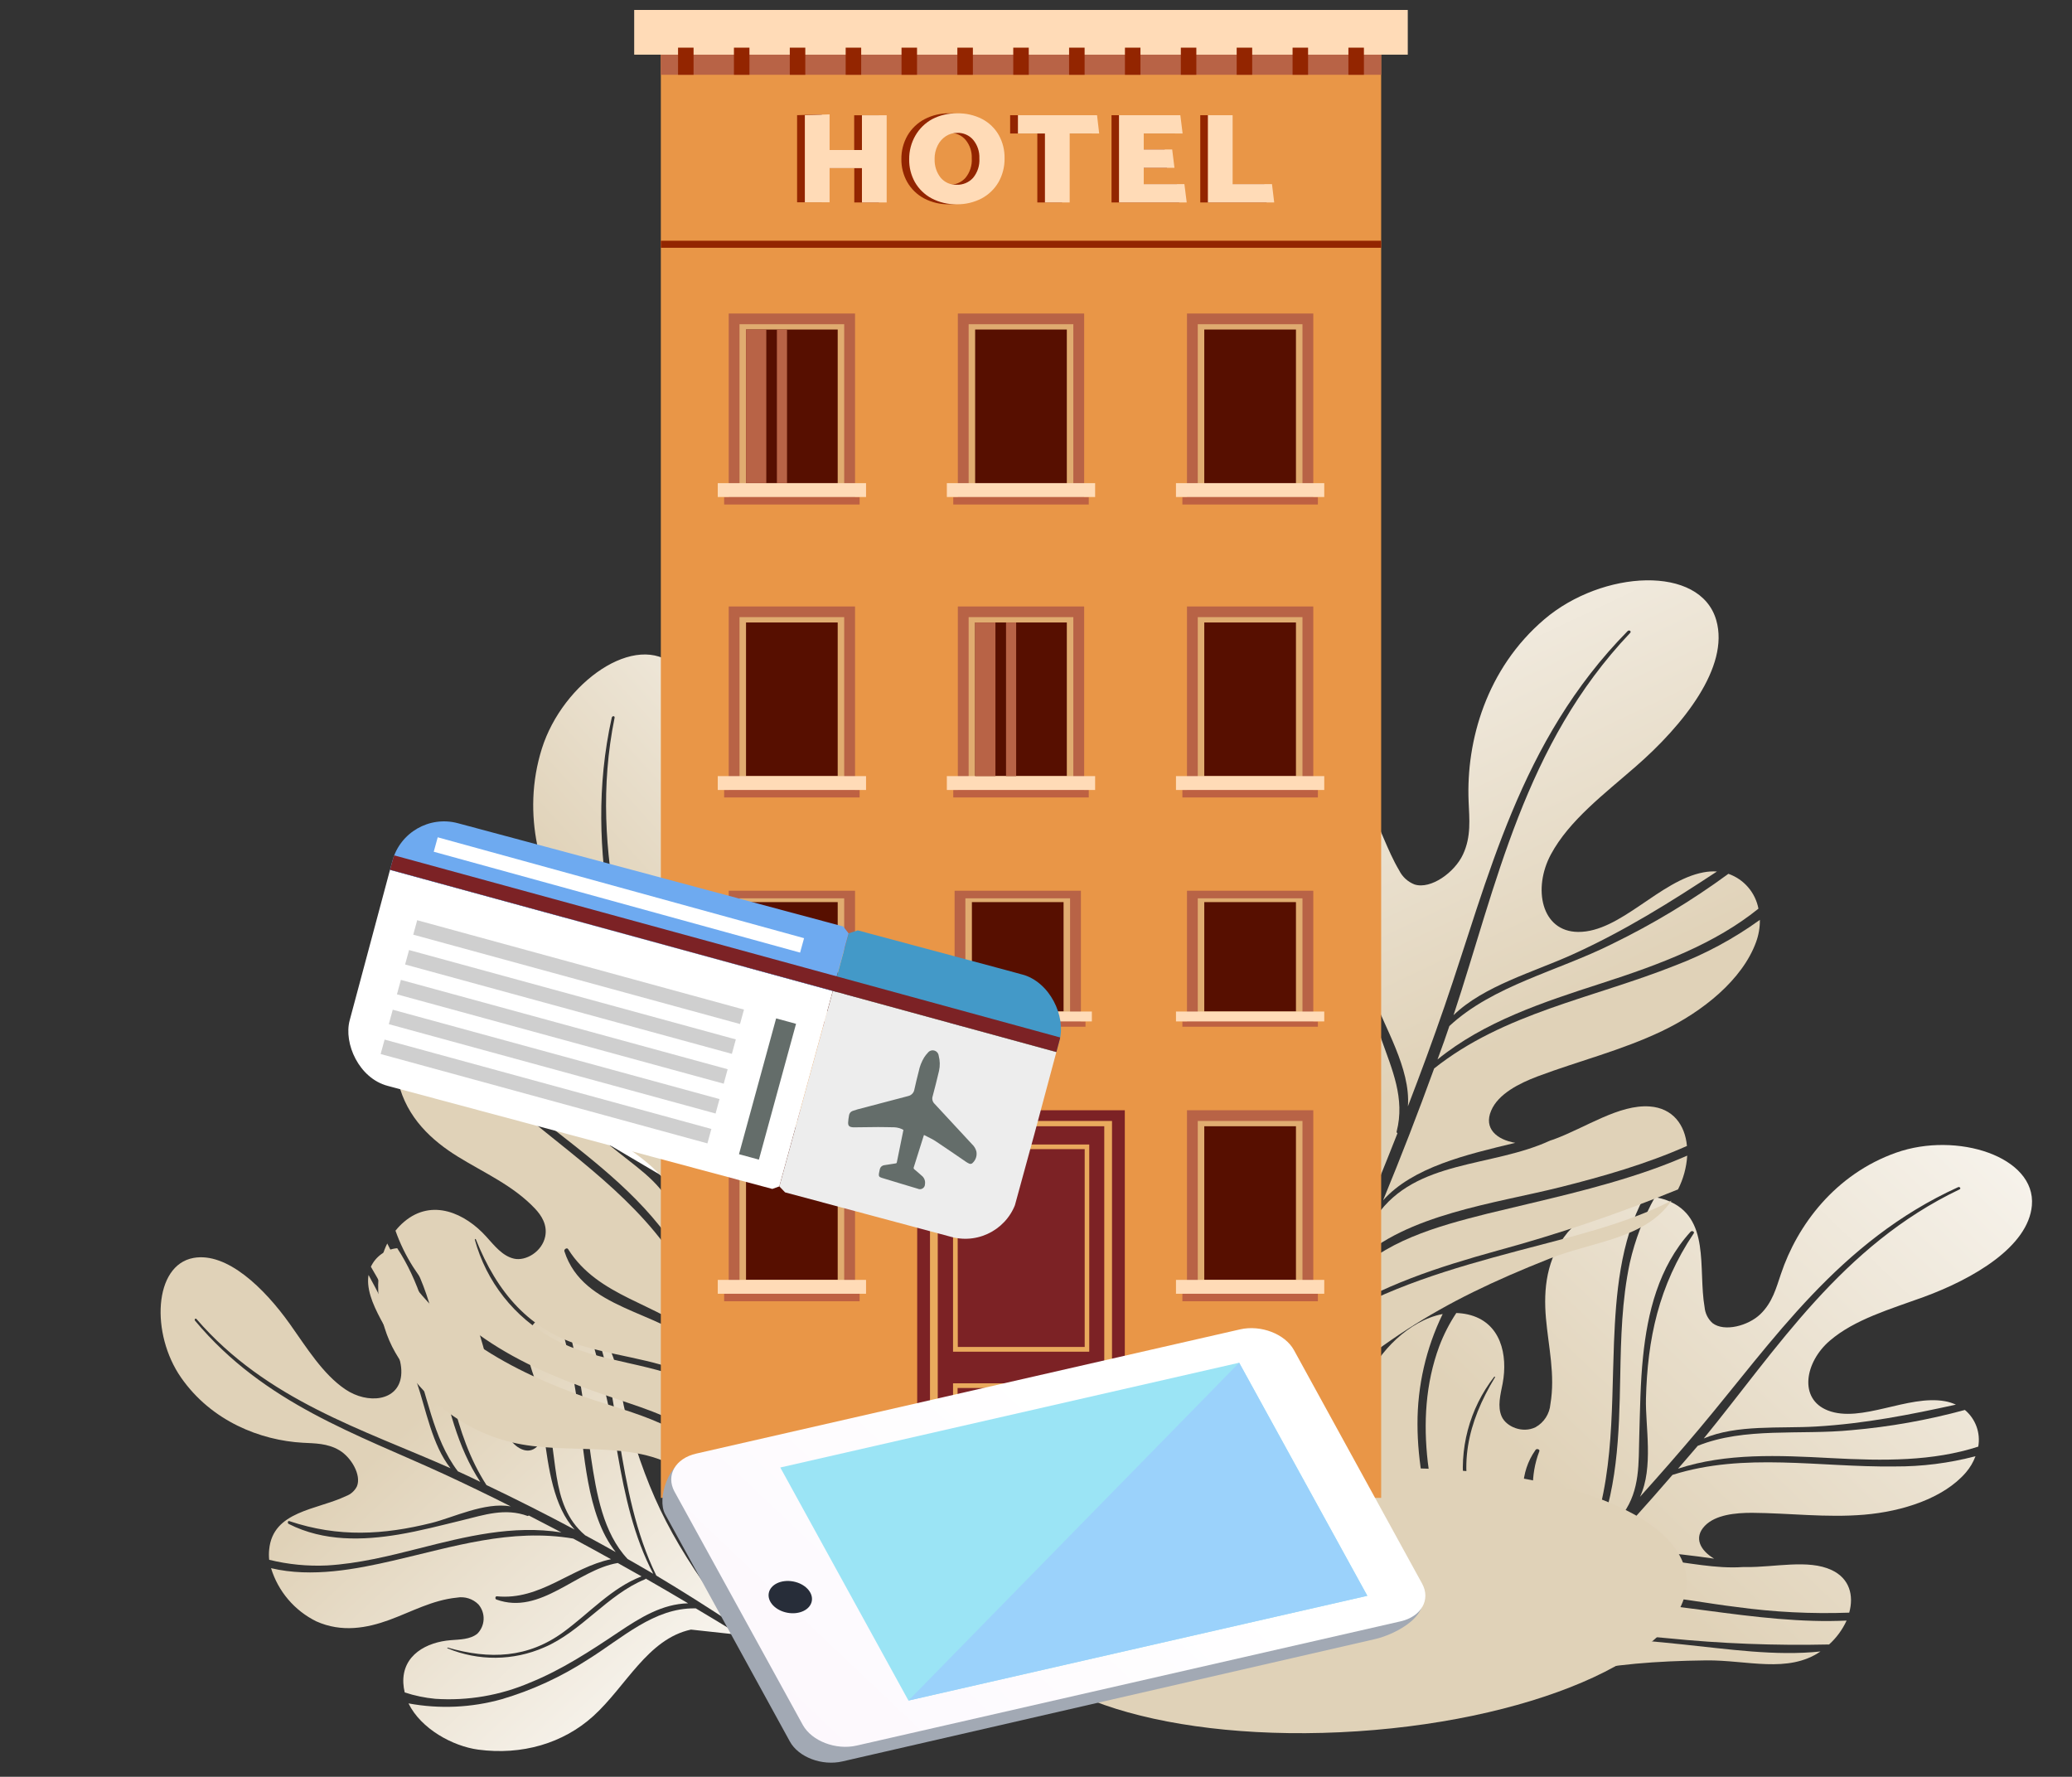 <svg width="421" height="361" viewBox="0 0 421 361" fill="none" xmlns="http://www.w3.org/2000/svg">
<rect x="0" y="0" width="421" height="361" fill="#333333" stroke="none"/>
<path d="M117.368 285.521C118.772 294.921 119.062 307.744 125.102 315.351C123.037 314.191 120.963 313.059 118.89 311.937C111.41 305.598 113.655 294.93 110.622 286.273C110.622 286.11 110.558 285.947 110.522 285.784C109.281 281.038 106.456 276.04 107.199 271.738C107.76 268.487 110.296 267.002 113.302 267.02C115.185 273.059 116.545 279.249 117.368 285.521Z" fill="url(#paint0_linear_2044_5250)"/>
<path d="M101.946 345.244C108.154 343.412 114.063 340.688 119.487 337.157C126.387 332.873 132.871 326.661 141.221 326.788C141.272 326.798 141.324 326.798 141.375 326.788C144.357 328.563 147.33 330.359 150.295 332.176L140.397 331.099C131.585 333 127.175 342.672 120.556 348.667C114.425 354.227 106.021 356.672 97.147 355.486C92.003 354.788 85.537 351.275 83.001 346.095C89.298 347.262 95.779 346.971 101.946 345.244Z" fill="url(#paint1_linear_2044_5250)"/>
<path d="M125.482 295.356C126.967 303.895 128.778 312.217 132.727 319.761C130.997 318.737 129.258 317.75 127.52 316.754C122.566 311.493 121.181 303.47 120.094 296.162C118.944 288.238 118.102 280.251 116.191 272.426C115.765 270.715 115.285 268.922 114.679 267.129C116.332 267.393 117.913 267.994 119.324 268.895C121.917 277.581 123.974 286.417 125.482 295.356Z" fill="url(#paint2_linear_2044_5250)"/>
<path d="M116.77 310.786C110.829 307.617 104.852 304.598 98.839 301.731C91.957 291.081 91.124 278.358 87.619 266.196C86.418 261.781 84.643 257.543 82.34 253.59C83.406 253.683 84.446 253.969 85.41 254.433C90.581 256.932 94.538 262.981 96.729 268.976C98.921 274.971 99.79 281.138 101.42 287.223C102.136 289.94 103.34 293.037 105.613 294.269C108.049 295.591 109.797 293.897 110.503 291.298C111.445 298.335 112.477 306.123 116.77 310.786Z" fill="url(#paint3_linear_2044_5250)"/>
<path d="M116.472 312.607C119.037 313.983 121.594 315.381 124.142 316.799C116.073 318.475 109.779 325.221 100.932 324.334C100.606 324.334 100.552 324.886 100.869 324.995C109.861 328.246 117.169 318.973 125.518 317.569L130.354 320.286C124.287 322.613 119.813 327.693 114.506 331.587C107.262 336.894 99.528 337.211 90.962 334.757C90.871 334.757 90.844 334.884 90.962 334.92C94.065 336.206 97.396 336.852 100.756 336.821C104.115 336.79 107.434 336.082 110.513 334.739C118.093 331.542 123.426 323.99 131.051 320.884C131.119 320.856 131.173 320.804 131.205 320.739C134.079 322.387 136.947 324.059 139.808 325.756C134.565 325.9 130.173 328.608 125.736 331.578C119.931 335.472 114.09 339.285 107.706 341.866C101.634 344.475 95.029 345.605 88.435 345.162C86.325 344.964 84.245 344.53 82.232 343.867C82.078 343.237 81.984 342.594 81.951 341.947C81.698 336.215 86.778 333.625 91.559 333.254C93.47 333.1 95.535 333.109 96.993 331.932C97.768 331.15 98.222 330.106 98.264 329.005C98.306 327.905 97.933 326.829 97.219 325.991C96.654 325.421 95.959 324.997 95.194 324.756C94.429 324.514 93.617 324.463 92.827 324.605C87.874 325.094 83.626 327.476 79.108 329.133C74.589 330.79 69.445 331.75 64.265 329.423C62.077 328.346 60.132 326.831 58.551 324.973C56.97 323.115 55.787 320.953 55.074 318.62C63.378 320.594 72.415 318.81 79.959 317.071C91.967 314.309 103.784 310.46 116.472 312.607Z" fill="url(#paint4_linear_2044_5250)"/>
<path d="M68.956 294.667C66.529 293.227 63.985 293.273 61.531 293.137C52.919 292.657 42.966 288.763 36.79 279.897C30.614 271.032 31.203 257.041 39.326 255.583C46.109 254.369 53.697 261.695 58.922 269.049C62.337 273.857 65.606 279.2 70.152 282.279C74.698 285.358 80.946 284.715 81.507 279.499C82.141 273.513 75.359 267.256 74.815 260.926C74.763 260.297 74.784 259.665 74.879 259.042C78.706 265.983 81.967 273.221 84.632 280.685C86.579 286.436 87.801 293.617 91.541 298.317C73.801 290.438 54.204 284.534 39.924 267.998C39.715 267.763 39.425 268.098 39.634 268.342C53.706 285.222 72.642 291.416 90.183 299.494C94.711 301.595 99.293 303.795 103.766 306.059C98.46 305.154 92.057 308.35 87.656 309.437C77.967 311.837 68.847 312.426 58.778 309.057C58.461 308.948 58.361 309.482 58.669 309.636C65.823 313.259 73.792 312.978 80.946 311.792C85.347 311.058 89.667 309.917 93.995 308.867C98.324 307.816 102.607 306.322 107.199 308.015C107.243 308.028 107.291 308.024 107.332 308.004C107.374 307.984 107.407 307.949 107.425 307.907C109.647 309.042 111.862 310.192 114.072 311.357C104.183 309.79 94.602 312.199 85.184 314.59C79.053 316.147 72.805 317.696 66.466 318.067C62.507 318.252 58.542 317.865 54.693 316.917C54.621 316.225 54.621 315.527 54.693 314.834C55.445 306.974 64.347 306.811 70.315 303.967C71.276 303.616 72.067 302.91 72.524 301.993C73.466 299.702 71.374 296.107 68.956 294.667Z" fill="url(#paint5_linear_2044_5250)"/>
<path d="M89.105 276.855C90.916 285.367 92.899 294.006 97.59 301.088C96.766 300.699 95.933 300.282 95.099 299.893L93.035 298.942C87.9 292.25 86.768 282.859 83.671 274.836C81.436 268.775 78.654 262.931 75.358 257.376C75.843 256.335 76.592 255.439 77.531 254.778C78.47 254.117 79.566 253.714 80.71 253.609C85.084 260.238 87.203 268.125 89.105 276.855Z" fill="url(#paint6_linear_2044_5250)"/>
<path d="M125.789 292.43C124.603 285.186 123.598 277.036 120.827 269.972C125.88 274.228 125.472 281.5 127.338 288.02C132.119 304.674 136.719 313.775 149.135 330.084C143.931 326.625 138.669 323.304 133.351 320.123C129.131 311.466 127.365 302.029 125.789 292.43Z" fill="url(#paint7_linear_2044_5250)"/>
<path fill-rule="evenodd" clip-rule="evenodd" d="M121.461 181.652L105.007 209.508C103.617 211.862 103.218 214.672 103.897 217.32C104.576 219.969 106.278 222.24 108.629 223.635L178.25 264.766L180.831 264.558L201.776 229.104L121.461 181.652Z" fill="white"/>
<path d="M352.844 326.507C341.415 325.14 326.337 321.363 315.507 325.982C317.535 323.944 319.519 321.879 321.502 319.815C331.318 313.123 343.045 319.154 354.102 318.393H354.709C360.65 318.465 367.387 316.763 372.178 319.009C375.8 320.711 376.705 324.152 375.736 327.657C368.087 327.934 360.427 327.549 352.844 326.507Z" fill="url(#paint8_linear_2044_5250)"/>
<path d="M288.014 289.342C288.014 297.112 289.608 304.873 291.845 312.434C294.625 321.861 299.814 331.451 296.979 341.186C296.966 341.246 296.966 341.307 296.979 341.367C293.961 344.283 290.909 347.184 287.824 350.07C289.87 344.89 292.252 338.841 292.252 338.841C292.859 327.974 282.97 319.688 278.089 310.034C273.561 301.087 273.398 290.483 277.636 280.504C280.09 274.708 286.275 268.278 293.131 266.983C289.74 273.948 287.99 281.596 288.014 289.342Z" fill="url(#paint9_linear_2044_5250)"/>
<path d="M338.762 332.846C328.302 331.841 317.997 331.279 307.918 333.471C309.666 331.786 311.386 330.066 313.107 328.363C320.831 324.252 330.657 325.176 339.541 326.289C349.167 327.485 358.766 329.06 368.519 329.323C370.665 329.387 372.911 329.368 375.202 329.269C374.356 331.111 373.146 332.762 371.643 334.123C360.667 334.373 349.686 333.947 338.762 332.846Z" fill="url(#paint10_linear_2044_5250)"/>
<path d="M323.521 317.714C329.136 311.779 334.569 305.763 339.821 299.666C354.473 295.038 369.597 298.145 384.937 297.954C390.489 297.985 396.022 297.285 401.391 295.872C400.94 297.088 400.274 298.213 399.426 299.195C394.898 304.438 386.504 307.101 378.788 307.753C371.073 308.405 363.602 307.427 355.977 307.372C352.59 307.372 348.569 307.762 346.396 310.017C344.068 312.434 345.49 315.024 348.288 316.691C339.767 315.486 330.349 314.191 323.521 317.714Z" fill="url(#paint11_linear_2044_5250)"/>
<path d="M321.484 316.781C319.069 319.335 316.618 321.873 314.131 324.397C314.755 314.436 308.896 304.918 312.772 294.857C312.917 294.495 312.247 294.25 312.012 294.576C305.337 304.04 313.823 315.549 312.79 325.755C311.215 327.349 309.657 328.952 308.063 330.537C307.284 322.704 302.793 315.848 299.913 308.405C296.028 298.271 298.156 289.089 303.771 279.825C303.825 279.734 303.662 279.644 303.59 279.743C301.095 282.957 299.273 286.64 298.232 290.573C297.191 294.507 296.953 298.609 297.531 302.636C298.835 312.516 305.953 321.173 307.14 331.071C307.151 331.16 307.196 331.241 307.266 331.297C304.417 334.129 301.54 336.945 298.636 339.746C300.158 333.57 298.401 327.566 296.345 321.436C293.628 313.403 291.084 305.353 290.106 297.067C289.2 289.161 289.626 281.12 292.442 273.522C293.339 271.15 294.499 268.887 295.901 266.775C296.687 266.8 297.469 266.897 298.238 267.065C305.021 268.605 306.388 275.369 305.319 281.074C304.876 283.365 304.206 285.765 305.129 287.821C306.053 289.876 309.331 291.28 311.993 289.985C312.844 289.511 313.565 288.836 314.092 288.018C314.619 287.2 314.938 286.264 315.018 285.294C316.032 279.354 314.62 273.621 314.112 267.817C313.605 262.012 314.167 255.691 318.541 250.375C320.503 248.169 322.897 246.388 325.574 245.142C328.252 243.896 331.156 243.212 334.108 243.131C329.145 252.187 328.33 263.325 327.941 272.689C327.352 287.604 328.067 302.645 321.484 316.781Z" fill="url(#paint12_linear_2044_5250)"/>
<path d="M357.679 267.011C360.143 264.647 360.903 261.65 361.854 258.861C365.178 248.9 372.911 238.576 385.254 234.202C397.597 229.828 413.743 235.008 412.847 244.951C412.095 253.264 401.074 259.785 390.832 263.534C384.122 265.979 376.832 268.061 371.77 272.417C366.708 276.773 365.431 284.244 371.381 286.571C378.163 289.225 387.681 283.311 395.233 284.706C395.984 284.845 396.714 285.076 397.407 285.394C388.098 287.432 378.951 289.252 368.999 289.84C361.655 290.275 352.871 289.397 346.179 292.267C361.066 274.056 374.251 253.065 398.158 241.655C398.503 241.492 398.204 241.057 397.851 241.211C373.608 252.259 360.306 272.39 345.264 290.302C341.343 294.966 337.313 299.566 333.22 304.121C336.018 298.217 334.298 289.705 334.433 284.199C334.741 272.109 336.978 261.27 344.141 250.593C344.367 250.249 343.779 249.959 343.498 250.267C336.942 257.466 334.741 266.866 333.845 275.623C333.283 281.002 333.238 286.408 333.075 291.806C332.912 297.203 333.283 302.672 329.833 307.499C329.803 307.548 329.792 307.607 329.802 307.663C329.812 307.72 329.842 307.771 329.887 307.807C327.853 310.035 325.8 312.253 323.729 314.463C328.728 303.406 328.982 291.443 329.208 279.671C329.353 271.955 329.534 264.195 331.155 256.57C332.215 251.91 333.932 247.425 336.254 243.249C337.091 243.374 337.914 243.587 338.708 243.883C347.646 247.279 344.983 257.738 346.351 265.616C346.462 266.849 347.034 267.994 347.954 268.822C350.353 270.679 355.225 269.375 357.679 267.011Z" fill="url(#paint13_linear_2044_5250)"/>
<path d="M371.987 296.252C361.446 295.69 350.733 295.192 340.953 298.407C341.678 297.556 342.429 296.723 343.145 295.872C343.742 295.174 344.331 294.468 344.956 293.762C354.455 289.922 365.784 291.606 376.162 290.583C383.961 289.908 391.684 288.532 399.236 286.472C400.304 287.365 401.118 288.525 401.595 289.833C402.072 291.142 402.195 292.553 401.952 293.925C392.734 296.904 382.845 296.841 371.987 296.252Z" fill="url(#paint14_linear_2044_5250)"/>
<path d="M342.076 334.132C350.942 335.037 360.794 336.522 369.895 335.544C363.303 340.072 354.935 337.274 346.722 337.355C325.73 337.609 313.623 340.072 290.576 349.336C296.287 344.362 301.848 339.278 307.257 334.086C318.767 331.94 330.358 332.891 342.076 334.132Z" fill="url(#paint15_linear_2044_5250)"/>
<path d="M168.587 239.78C160.011 248.727 146.998 259.268 143.964 271.574C143.521 268.514 143.059 265.471 142.534 262.428C143.122 249.641 155.909 243.456 162.456 233.45C162.601 233.287 162.746 233.124 162.882 232.952C166.794 227.89 169.692 220.98 174.727 218.309C178.539 216.298 182.089 217.729 184.471 220.853C179.73 227.607 174.416 233.939 168.587 239.78Z" fill="url(#paint16_linear_2044_5250)"/>
<path d="M94.629 271.521C101.294 276.574 109.018 280.205 116.978 283.184C126.939 286.888 138.494 288.618 145.051 297.375C145.096 297.424 145.147 297.467 145.205 297.501C145.76 301.993 146.279 306.497 146.762 311.013L139.971 299.928C130.978 292.349 117.476 295.518 106.002 293.472C95.371 291.579 86.134 284.851 80.284 274.744C76.897 268.885 75.367 259.395 78.681 252.648C82.485 260.464 88.706 267.029 94.629 271.521Z" fill="url(#paint17_linear_2044_5250)"/>
<path d="M164.92 256.026C157.286 264.376 150.132 272.888 145.495 282.985C145.169 280.386 144.816 277.796 144.454 275.206C145.921 265.897 153.084 258 159.785 251.109C167.03 243.593 174.618 236.357 181.166 228.135C182.605 226.323 184.036 224.376 185.431 222.339C186.477 224.259 187.118 226.373 187.314 228.551C180.421 238.161 172.942 247.337 164.92 256.026Z" fill="url(#paint18_linear_2044_5250)"/>
<path d="M142.026 259.332C140.568 250.656 138.893 242.126 137.073 233.586C142.579 217.974 155.048 206.962 164.81 193.641C168.409 188.885 171.366 183.675 173.604 178.147C174.363 179.32 174.903 180.621 175.197 181.987C176.773 189.295 173.64 198.233 169.202 205.296C164.765 212.36 159.087 218.155 154.107 224.684C151.897 227.591 149.642 231.313 150.176 234.646C150.756 238.214 153.898 238.666 157.149 237.362C150.629 243.901 143.439 251.172 142.026 259.332Z" fill="url(#paint19_linear_2044_5250)"/>
<path d="M139.916 260.481C140.52 264.218 141.124 267.97 141.728 271.738C133.577 264.747 121.57 263.587 115.421 253.78C115.203 253.427 114.515 253.843 114.687 254.26C118.509 266.123 133.922 266.268 142.026 273.775C142.38 276.157 142.742 278.538 143.077 280.929C135.832 276.528 127.021 275.967 118.771 273.594C107.533 270.379 101.013 262.609 96.675 251.779C96.675 251.67 96.449 251.779 96.476 251.878C97.63 256.105 99.621 260.056 102.333 263.498C105.045 266.939 108.421 269.8 112.26 271.91C121.615 277.18 133.668 276.664 142.959 282.061C143.05 282.093 143.149 282.093 143.24 282.061C143.844 286.341 144.405 290.64 144.924 294.956C140.587 289.65 134.293 287.277 127.718 285.068C119.061 282.188 110.467 279.19 102.706 274.663C95.29 270.343 88.661 264.747 83.925 257.393C82.462 255.088 81.265 252.624 80.357 250.049C80.882 249.389 81.47 248.783 82.114 248.238C87.828 243.393 94.556 246.572 98.758 251.208C100.443 253.065 102.082 255.202 104.445 255.736C106.809 256.27 110.141 254.351 110.784 251.208C111.246 248.836 110.005 246.943 108.71 245.567C104.255 240.858 98.405 238.322 93.08 235.035C87.755 231.748 82.675 227.147 80.936 219.93C80.3 216.81 80.311 213.593 80.968 210.478C81.626 207.362 82.916 204.415 84.758 201.818C89.349 211.97 98.405 219.875 106.211 226.269C118.599 236.529 132.002 245.657 139.916 260.481Z" fill="url(#paint20_linear_2044_5250)"/>
<path d="M120.51 197.101C120.057 193.478 117.983 190.852 116.163 188.208C109.824 178.935 105.867 165.569 110.096 152.112C114.325 138.655 129.23 128.096 137.208 135.322C143.882 141.344 142.379 155.028 138.956 166.293C136.71 173.664 133.803 181.289 134.256 188.452C134.709 195.615 140.36 201.538 146.192 197.952C152.866 193.831 153.916 181.842 160.029 176.218C160.633 175.662 161.302 175.182 162.021 174.787C157.756 184.124 153.4 193.17 147.46 202.117C143.077 208.728 136.638 215.701 134.782 223.335C128.75 198.731 119.206 173.791 124.875 145.827C124.956 145.429 124.386 145.401 124.295 145.827C118.101 173.836 126.822 198.35 132.499 222.864C133.985 229.266 135.325 235.714 136.593 242.18C133.324 235.959 124.884 231.92 120.247 228.243C110.041 220.156 102.136 211.209 97.608 198.133C97.463 197.716 96.829 198.033 96.919 198.477C98.857 208.782 105.532 216.761 112.486 223.199C116.752 227.156 121.37 230.697 125.907 234.329C130.444 237.96 135.406 241.202 137.326 247.278C137.347 247.337 137.389 247.386 137.445 247.415C137.501 247.443 137.565 247.45 137.625 247.432C138.229 250.626 138.808 253.832 139.364 257.049C133.088 245.585 122.955 237.616 112.966 229.81C106.41 224.684 99.854 219.495 94.339 213.174C91.021 209.244 88.277 204.862 86.189 200.161C86.835 199.519 87.548 198.948 88.317 198.459C97.028 192.962 104.3 202.027 111.97 205.948C113.105 206.65 114.463 206.899 115.774 206.645C118.916 205.776 120.953 200.786 120.51 197.101Z" fill="url(#paint21_linear_2044_5250)"/>
<path d="M154.94 203.72C147.632 212.423 140.269 221.324 136.701 231.793C136.439 230.625 136.203 229.438 135.941 228.27C135.723 227.301 135.506 226.341 135.271 225.372C138.114 214.714 146.916 206.038 152.739 196.457C157.205 189.307 161.017 181.77 164.131 173.936C165.591 173.604 167.113 173.662 168.543 174.104C169.973 174.546 171.263 175.356 172.281 176.453C168.931 186.297 162.456 194.755 154.94 203.72Z" fill="url(#paint22_linear_2044_5250)"/>
<path d="M168.179 253.988C174.726 246.97 182.36 239.427 187.404 230.951C187.042 239.563 179.2 244.942 173.966 252.078C160.59 270.307 154.867 282.315 147.93 308.151C147.327 300.019 146.551 291.941 145.603 283.918C151.199 272.634 159.522 263.271 168.179 253.988Z" fill="url(#paint23_linear_2044_5250)"/>
<path d="M317.037 241.202C303.87 244.507 285.668 246.717 275.698 256.37C277.065 253.273 278.414 250.167 279.691 247.061C287.669 235.542 303.137 237.236 315.009 231.721C315.244 231.648 315.471 231.585 315.697 231.503C322.271 229.076 328.982 224.358 335.203 224.811C339.903 225.155 342.375 228.551 342.764 232.835C334.515 236.502 325.758 239.011 317.037 241.202Z" fill="url(#paint24_linear_2044_5250)"/>
<path d="M229.957 227.618C233.199 236.194 238.261 244.054 243.912 251.444C250.957 260.653 260.701 269.003 261.697 280.938C261.706 281.012 261.731 281.083 261.77 281.146C259.657 285.626 257.517 290.109 255.349 294.594C255.422 288.02 255.494 280.35 255.494 280.35C251.564 268.088 237.193 263.144 227.738 254.604C218.973 246.662 214.327 235.053 214.78 222.275C215.042 214.859 219.136 205.169 226.145 200.84C225.121 210.304 227.068 220.011 229.957 227.618Z" fill="url(#paint25_linear_2044_5250)"/>
<path d="M304.196 254.115C292.252 257.43 280.651 261.161 270.491 267.826C271.704 265.227 272.872 262.618 274.05 260.01C280.823 252.223 292.043 249.144 302.285 246.572C313.397 243.855 324.635 241.51 335.484 237.688C337.874 236.846 340.338 235.877 342.819 234.799C342.671 237.188 342.036 239.52 340.953 241.655C328.968 246.559 316.693 250.72 304.196 254.115Z" fill="url(#paint26_linear_2044_5250)"/>
<path d="M281.022 243.883C284.687 234.99 288.146 226.058 291.4 217.087C305.582 205.812 323.557 202.851 340.374 196.168C346.49 193.843 352.275 190.726 357.58 186.895C357.598 188.423 357.34 189.941 356.819 191.378C354.03 199.075 345.952 205.55 337.702 209.489C329.452 213.428 320.84 215.538 312.419 218.699C308.679 220.111 304.422 222.249 302.983 225.654C301.434 229.276 304.087 231.549 307.882 232.201C297.984 234.573 287.063 237.127 281.022 243.883Z" fill="url(#paint27_linear_2044_5250)"/>
<path d="M278.369 243.719C276.775 247.559 275.148 251.39 273.488 255.211C269.974 243.973 259.506 235.968 259.533 223.253C259.533 222.792 258.691 222.801 258.573 223.253C255.213 236.484 269.44 245.585 272.582 257.267C271.523 259.685 270.481 262.102 269.395 264.511C265.238 256.216 257.387 250.565 251.111 243.565C242.553 234.039 241.023 223.045 243.296 210.467C243.296 210.34 243.106 210.313 243.061 210.467C241.672 215.059 241.222 219.884 241.737 224.654C242.252 229.424 243.721 234.041 246.058 238.232C251.663 248.564 263.146 255.093 268.634 265.498C268.658 265.546 268.691 265.587 268.732 265.622C268.772 265.656 268.819 265.682 268.869 265.698C266.925 270.014 264.945 274.331 262.929 278.647C262.023 271.194 257.495 265.335 252.678 259.44C246.339 251.734 240.099 243.955 235.526 235.243C231.17 226.921 228.282 217.874 228.155 208.293C228.14 205.302 228.462 202.319 229.115 199.401C229.996 199.091 230.906 198.87 231.831 198.74C239.982 197.562 244.337 204.427 245.533 211.173C246.022 213.89 246.293 216.815 248.177 218.689C250.061 220.564 254.262 220.718 256.653 218.164C258.464 216.235 258.41 213.754 258.002 211.725C256.617 204.762 252.641 199.047 249.635 192.862C246.628 186.677 244.564 179.487 247.154 171.79C248.378 168.527 250.259 165.549 252.679 163.041C255.1 160.534 258.009 158.549 261.226 157.21C259.578 169.299 263.382 181.896 266.913 192.373C272.546 209.108 279.673 225.372 278.369 243.719Z" fill="url(#paint28_linear_2044_5250)"/>
<path d="M297.25 173.619C298.962 169.997 298.545 166.375 298.4 162.852C297.875 150.536 302.023 135.848 313.795 125.823C325.567 115.798 345.49 114.685 348.723 126.022C351.44 135.495 342.049 147.312 332.323 155.77C325.984 161.304 318.83 166.692 315.117 173.601C311.404 180.511 313.161 189.295 320.659 189.349C329.253 189.412 337.204 178.899 346.142 177.242C347.037 177.072 347.95 177.014 348.859 177.07C339.468 183.255 330.159 189.114 319.446 193.958C311.54 197.535 301.497 200.297 295.339 206.256C304.051 179.922 309.711 151.243 331.227 128.594C331.535 128.268 331.019 127.906 330.702 128.232C308.669 150.618 302.502 178.41 293.501 204.481C291.156 211.282 288.656 218.065 286.066 224.784C286.655 217.105 281.176 208.484 279.012 202.344C274.24 188.896 272.139 176.019 275.507 161.231C275.616 160.76 274.846 160.688 274.665 161.15C270.481 171.844 272.03 183.128 274.729 193.143C276.386 199.292 278.613 205.269 280.714 211.255C282.815 217.241 285.532 223.163 283.775 229.919C283.73 230.073 283.83 230.172 283.956 230.227C282.652 233.541 281.327 236.861 279.981 240.188C280.823 225.907 276.06 212.622 271.333 199.564C268.236 190.997 265.166 182.358 263.735 173.302C262.938 167.722 262.938 162.057 263.735 156.477C264.71 156.255 265.706 156.14 266.705 156.133C277.98 156.133 279.456 168.747 284.291 176.843C284.937 178.155 286.052 179.176 287.416 179.705C290.73 180.755 295.575 177.242 297.25 173.619Z" fill="url(#paint29_linear_2044_5250)"/>
<path d="M325.359 199.8C313.505 203.621 301.498 207.596 292.08 215.267C292.523 214.026 292.985 212.794 293.429 211.554C293.791 210.531 294.144 209.507 294.488 208.475C303.327 200.243 316.539 197.309 327.515 191.812C335.818 187.776 343.741 183 351.186 177.541C352.735 178.082 354.115 179.021 355.186 180.264C356.257 181.507 356.983 183.01 357.29 184.622C348.47 191.731 337.548 195.869 325.359 199.8Z" fill="url(#paint30_linear_2044_5250)"/>
<path d="M308.399 254.143C318.55 251.426 330.015 248.873 339.632 243.946C334.28 251.725 323.884 252.16 314.873 255.719C291.863 264.847 279.556 272.662 258.103 292.594C262.293 284.709 266.271 276.764 270.038 268.759C281.793 261.56 294.96 257.72 308.399 254.143Z" fill="url(#paint31_linear_2044_5250)"/>
<path d="M275.798 351.76C313.7 349.256 343.641 335.344 342.673 320.687C341.704 306.03 310.193 296.178 272.291 298.683C234.388 301.187 204.447 315.099 205.416 329.756C206.384 344.413 237.895 354.264 275.798 351.76Z" fill="url(#paint32_linear_2044_5250)"/>
<path d="M280.633 6.568H134.274V304.338H280.633V6.568Z" fill="#E99647"/>
<path d="M280.633 11.105H134.274V15.19H280.633V11.105Z" fill="#B86346"/>
<path d="M286.039 2.022H128.859V11.105H286.039V2.022Z" fill="#FFDBB7"/>
<path d="M280.633 48.913H134.274V50.344H280.633V48.913Z" fill="#932500"/>
<path d="M140.922 9.683H137.771V15.198H140.922V9.683Z" fill="#932500"/>
<path d="M152.277 9.683H149.125V15.198H152.277V9.683Z" fill="#932500"/>
<path d="M163.624 9.683H160.473V15.198H163.624V9.683Z" fill="#932500"/>
<path d="M174.98 9.683H171.829V15.198H174.98V9.683Z" fill="#932500"/>
<path d="M186.327 9.683H183.175V15.198H186.327V9.683Z" fill="#932500"/>
<path d="M197.674 9.683H194.522V15.198H197.674V9.683Z" fill="#932500"/>
<path d="M209.03 9.683H205.878V15.198H209.03V9.683Z" fill="#932500"/>
<path d="M220.376 9.683H217.225V15.198H220.376V9.683Z" fill="#932500"/>
<path d="M231.723 9.683H228.572V15.198H231.723V9.683Z" fill="#932500"/>
<path d="M243.079 9.683H239.928V15.198H243.079V9.683Z" fill="#932500"/>
<path d="M254.426 9.683H251.275V15.198H254.426V9.683Z" fill="#932500"/>
<path d="M265.782 9.683H262.631V15.198H265.782V9.683Z" fill="#932500"/>
<path d="M277.128 9.683H273.977V15.198H277.128V9.683Z" fill="#932500"/>
<path d="M220.286 63.701H194.622V101.418H220.286V63.701Z" fill="#B86346"/>
<path d="M218.085 65.874H196.813V99.253H218.085V65.874Z" fill="#E0AC70"/>
<path d="M216.763 66.952H198.135V98.167H216.763V66.952Z" fill="#570F00"/>
<path d="M221.219 100.983H193.689V102.505H221.219V100.983Z" fill="#BE6142"/>
<path d="M222.514 98.167H192.385V100.983H222.514V98.167Z" fill="#FFDBB7"/>
<path d="M266.841 63.701H241.177V101.418H266.841V63.701Z" fill="#B86346"/>
<path d="M264.641 65.874H243.369V99.253H264.641V65.874Z" fill="#E0AC70"/>
<path d="M263.319 66.952H244.691V98.167H263.319V66.952Z" fill="#570F00"/>
<path d="M267.774 100.983H240.244V102.505H267.774V100.983Z" fill="#BE6142"/>
<path d="M269.069 98.167H238.94V100.983H269.069V98.167Z" fill="#FFDBB7"/>
<path d="M173.73 63.701H148.066V101.418H173.73V63.701Z" fill="#B86346"/>
<path d="M171.529 65.874H150.257V99.253H171.529V65.874Z" fill="#E0AC70"/>
<path d="M170.208 66.952H151.581V98.167H170.208V66.952Z" fill="#570F00"/>
<path d="M174.663 100.983H147.134V102.505H174.663V100.983Z" fill="#BE6142"/>
<path d="M175.967 98.166H145.838V100.983H175.967V98.166Z" fill="#FFDBB7"/>
<path d="M155.701 66.952H151.581V98.167H155.701V66.952Z" fill="#B86346"/>
<path d="M159.911 66.952H157.855V98.167H159.911V66.952Z" fill="#B86346"/>
<path d="M173.73 123.224H148.066V160.941H173.73V123.224Z" fill="#B86346"/>
<path d="M171.529 125.389H150.257V158.768H171.529V125.389Z" fill="#E0AC70"/>
<path d="M170.208 126.475H151.581V157.69H170.208V126.475Z" fill="#570F00"/>
<path d="M174.663 160.506H147.134V162.028H174.663V160.506Z" fill="#BE6142"/>
<path d="M175.967 157.69H145.838V160.507H175.967V157.69Z" fill="#FFDBB7"/>
<path d="M266.841 123.224H241.177V160.941H266.841V123.224Z" fill="#B86346"/>
<path d="M264.641 125.389H243.369V158.768H264.641V125.389Z" fill="#E0AC70"/>
<path d="M263.319 126.475H244.691V157.69H263.319V126.475Z" fill="#570F00"/>
<path d="M267.774 160.506H240.244V162.028H267.774V160.506Z" fill="#BE6142"/>
<path d="M269.069 157.69H238.941V160.507H269.069V157.69Z" fill="#FFDBB7"/>
<path d="M220.286 123.224H194.622V160.941H220.286V123.224Z" fill="#B86346"/>
<path d="M218.085 125.389H196.813V158.768H218.085V125.389Z" fill="#E0AC70"/>
<path d="M216.763 126.475H198.135V157.69H216.763V126.475Z" fill="#570F00"/>
<path d="M221.219 160.506H193.689V162.028H221.219V160.506Z" fill="#BE6142"/>
<path d="M222.514 157.69H192.385V160.507H222.514V157.69Z" fill="#FFDBB7"/>
<path d="M202.256 126.475H198.135V157.69H202.256V126.475Z" fill="#B86346"/>
<path d="M206.467 126.475H204.411V157.69H206.467V126.475Z" fill="#B86346"/>
<path d="M173.73 225.581H148.066V263.298H173.73V225.581Z" fill="#B86346"/>
<path d="M171.529 227.755H150.257V261.134H171.529V227.755Z" fill="#E0AC70"/>
<path d="M170.208 228.832H151.581V260.047H170.208V228.832Z" fill="#570F00"/>
<path d="M174.663 262.863H147.134V264.385H174.663V262.863Z" fill="#BE6142"/>
<path d="M175.967 260.047H145.838V262.863H175.967V260.047Z" fill="#FFDBB7"/>
<path d="M266.841 225.581H241.177V263.298H266.841V225.581Z" fill="#B86346"/>
<path d="M264.641 227.755H243.369V261.134H264.641V227.755Z" fill="#E0AC70"/>
<path d="M263.319 228.832H244.691V260.047H263.319V228.832Z" fill="#570F00"/>
<path d="M267.774 262.863H240.244V264.385H267.774V262.863Z" fill="#BE6142"/>
<path d="M269.069 260.047H238.941V262.863H269.069V260.047Z" fill="#FFDBB7"/>
<path d="M173.73 180.981H148.066V207.841H173.73V180.981Z" fill="#B86346"/>
<path d="M171.529 182.521H150.257V206.292H171.529V182.521Z" fill="#E0AC70"/>
<path d="M170.208 183.291H151.581V205.522H170.208V183.291Z" fill="#570F00"/>
<path d="M174.663 207.533H147.134V208.611H174.663V207.533Z" fill="#BE6142"/>
<path d="M175.967 205.522H145.838V207.532H175.967V205.522Z" fill="#FFDBB7"/>
<path d="M266.841 180.981H241.177V207.841H266.841V180.981Z" fill="#B86346"/>
<path d="M264.641 182.521H243.369V206.292H264.641V182.521Z" fill="#E0AC70"/>
<path d="M263.319 183.291H244.691V205.522H263.319V183.291Z" fill="#570F00"/>
<path d="M267.774 207.533H240.244V208.611H267.774V207.533Z" fill="#BE6142"/>
<path d="M269.069 205.522H238.941V207.532H269.069V205.522Z" fill="#FFDBB7"/>
<path d="M219.625 180.981H193.961V207.841H219.625V180.981Z" fill="#B86346"/>
<path d="M217.424 182.521H196.152V206.292H217.424V182.521Z" fill="#E0AC70"/>
<path d="M216.102 183.291H197.475V205.522H216.102V183.291Z" fill="#570F00"/>
<path d="M220.557 207.533H193.028V208.611H220.557V207.533Z" fill="#BE6142"/>
<path d="M221.852 205.522H191.724V207.532H221.852V205.522Z" fill="#FFDBB7"/>
<path d="M228.544 225.581H186.363V304.33H228.544V225.581Z" fill="#7C2225"/>
<path d="M225.945 227.755H188.962V304.339H225.945V227.755Z" fill="#E9AA5D"/>
<path d="M224.37 228.832H190.538V304.33H224.37V228.832Z" fill="#7C2225"/>
<path d="M221.318 274.636H193.644V232.536H221.318V274.636ZM194.613 273.676H220.394V233.486H194.567L194.613 273.676Z" fill="#E9AA5D"/>
<path d="M221.318 298.533H193.644V281.065H221.318V298.533ZM194.613 297.574H220.394V282.016H194.567L194.613 297.574Z" fill="#E9AA5D"/>
<path d="M173.577 41.133V34.16H166.984V41.097H161.958V23.402L166.984 23.239V30.484H173.558V23.42H178.584V41.133H173.577Z" fill="#932500"/>
<path d="M192.883 23.032C194.681 22.975 196.463 23.377 198.063 24.2C199.467 24.968 200.623 26.121 201.395 27.523C202.182 28.941 202.584 30.539 202.563 32.16C202.593 33.855 202.171 35.527 201.341 37.005C200.528 38.41 199.335 39.559 197.9 40.319C196.34 41.128 194.603 41.536 192.847 41.505C191.063 41.545 189.298 41.128 187.721 40.292C186.306 39.528 185.133 38.383 184.334 36.986C183.538 35.572 183.129 33.973 183.148 32.35C183.123 30.662 183.551 28.998 184.389 27.532C185.219 26.116 186.43 24.961 187.884 24.2C189.427 23.399 191.145 22.997 192.883 23.032ZM188.355 32.323C188.301 33.678 188.728 35.009 189.559 36.081C189.961 36.562 190.468 36.944 191.041 37.197C191.615 37.45 192.239 37.567 192.865 37.539C193.482 37.559 194.097 37.445 194.666 37.204C195.235 36.963 195.746 36.602 196.161 36.144C197.084 35.03 197.544 33.603 197.447 32.16C197.504 30.813 197.066 29.492 196.215 28.447C195.817 27.972 195.316 27.594 194.749 27.343C194.182 27.092 193.566 26.974 192.946 26.998C192.128 26.99 191.324 27.223 190.637 27.668C189.926 28.133 189.354 28.78 188.98 29.543C188.543 30.413 188.326 31.377 188.346 32.35L188.355 32.323Z" fill="#932500"/>
<path d="M221.798 27.125H215.804V41.134H210.769V27.125H205.245V23.403H221.319L221.798 27.125Z" fill="#932500"/>
<path d="M225.846 41.134V23.403H238.307L238.769 27.125H230.872V30.367H236.65L237.121 34.098H230.872V37.403H239.131L239.602 41.134H225.846Z" fill="#932500"/>
<path d="M257.36 41.134H243.876V23.403H248.902V37.403H256.89L257.36 41.134Z" fill="#932500"/>
<path d="M175.134 41.133V34.16H168.559V41.097H163.533V23.402L168.559 23.239V30.484H175.134V23.42H180.16V41.133H175.134Z" fill="#FFDBB7"/>
<path d="M194.431 23.031C196.22 22.977 197.993 23.379 199.584 24.199C201.001 24.949 202.174 26.09 202.962 27.487C203.748 28.916 204.145 30.528 204.112 32.159C204.141 33.854 203.719 35.526 202.889 37.004C202.073 38.408 200.881 39.556 199.448 40.319C197.889 41.128 196.152 41.536 194.395 41.505C192.611 41.545 190.846 41.127 189.269 40.291C187.852 39.53 186.678 38.384 185.883 36.986C185.099 35.568 184.702 33.969 184.733 32.35C184.716 30.659 185.153 28.995 186 27.532C186.812 26.127 187.997 24.974 189.423 24.199C190.969 23.399 192.691 22.998 194.431 23.031ZM189.903 32.322C189.85 33.678 190.276 35.009 191.108 36.081C191.507 36.562 192.013 36.944 192.585 37.197C193.157 37.45 193.779 37.567 194.404 37.538C195.023 37.559 195.639 37.445 196.21 37.204C196.78 36.963 197.292 36.602 197.709 36.144C198.632 35.029 199.093 33.603 198.995 32.159C199.052 30.813 198.614 29.492 197.764 28.447C197.366 27.971 196.864 27.594 196.297 27.343C195.731 27.091 195.114 26.973 194.495 26.998C193.676 26.99 192.873 27.223 192.185 27.668C191.475 28.132 190.902 28.78 190.528 29.542C190.092 30.413 189.874 31.376 189.894 32.35L189.903 32.322Z" fill="#FFDBB7"/>
<path d="M223.338 27.125H217.343V41.134H212.317V27.125H206.829V23.403H222.903L223.338 27.125Z" fill="#FFDBB7"/>
<path d="M227.367 41.134V23.403H239.828L240.29 27.125H232.393V30.367H238.171L238.633 34.098H232.393V37.403H240.652L241.123 41.134H227.367Z" fill="#FFDBB7"/>
<path d="M258.9 41.134H245.425V23.403H250.451V37.403H258.447L258.9 41.134Z" fill="#FFDBB7"/>
<path d="M140.029 296.173L247.731 275.269C251.877 274.321 256.66 276.125 258.403 279.331L288.284 322.18C291.908 327.901 283.562 332.068 279.425 333.02L171.154 357.886C167.017 358.838 162.226 357.03 160.482 353.824L135.138 307.634C133.421 304.459 135.891 297.125 140.029 296.173Z" fill="#A2A9B4"/>
<path d="M141.468 295.34L251.976 270.099C256.206 269.138 261.088 271.034 262.899 274.288L288.944 321.742C290.753 325.025 288.783 328.467 284.552 329.428L174.045 354.669C169.814 355.63 164.932 353.734 163.121 350.48L137.032 303.037C135.267 299.743 137.238 296.301 141.468 295.34Z" fill="url(#paint33_linear_2044_5250)"/>
<path d="M158.545 298.166L251.78 276.878L277.819 324.231L184.584 345.519L158.545 298.166Z" fill="#9BE4F5"/>
<path d="M184.584 345.519L251.78 276.878L277.819 324.231L184.584 345.519Z" fill="#9BD2FB"/>
<path d="M159.98 327.676C162.394 328.128 164.617 327.071 164.945 325.316C165.274 323.561 163.583 321.772 161.169 321.321C158.756 320.869 156.533 321.926 156.204 323.681C155.876 325.436 157.566 327.225 159.98 327.676Z" fill="#272D39"/>
<g clip-path="url(#clip0_2044_5250)">
<path fill-rule="evenodd" clip-rule="evenodd" d="M79.234 176.719L70.7 207.926C69.979 210.563 70.334 213.379 71.687 215.755C73.04 218.131 75.28 219.873 77.916 220.599L155.913 241.934L158.348 241.053L169.213 201.334L79.234 176.719Z" fill="white"/>
<path fill-rule="evenodd" clip-rule="evenodd" d="M158.356 241.051L160.365 243.149L193.51 252.214C196.148 252.938 198.964 252.584 201.341 251.23C203.717 249.877 205.459 247.635 206.183 244.998L214.72 213.8L169.226 201.349L158.356 241.051Z" fill="#EDEDED"/>
<path d="M208.32 198.172L174.586 188.939L172.446 189.627L169.247 201.324L214.741 213.776L215.546 210.843C216.268 208.205 215.912 205.387 214.557 203.011C213.202 200.635 210.959 198.894 208.32 198.172Z" fill="#4399C8"/>
<path d="M172.419 189.635L171.152 188.019L92.68 166.597C91.374 166.238 90.01 166.14 88.666 166.308C87.322 166.476 86.025 166.908 84.848 167.578C83.671 168.248 82.637 169.144 81.806 170.214C80.976 171.284 80.364 172.507 80.007 173.814L79.203 176.746L169.191 201.359L172.419 189.635Z" fill="#6EAAF0"/>
<path d="M187.739 230.603C187.679 230.76 187.654 230.842 187.629 230.924C186.971 232.981 186.321 235.036 185.675 237.137C185.636 237.216 185.627 237.307 185.65 237.393C185.673 237.478 185.727 237.552 185.801 237.6C186.287 238.003 186.774 238.414 187.238 238.841C187.505 239.04 187.712 239.309 187.836 239.618C187.96 239.927 187.997 240.264 187.942 240.592C187.943 240.767 187.9 240.939 187.817 241.092C187.733 241.245 187.612 241.374 187.464 241.467C187.316 241.56 187.147 241.614 186.973 241.623C186.799 241.633 186.625 241.597 186.468 241.52C184.018 240.8 181.577 240.04 179.142 239.306C178.62 239.148 178.508 238.944 178.589 238.415C178.634 238.12 178.695 237.828 178.772 237.539C178.821 237.329 178.933 237.14 179.094 236.997C179.255 236.853 179.457 236.764 179.671 236.74C180.437 236.624 181.206 236.518 181.976 236.382C182.064 236.359 182.212 236.318 182.212 236.215C182.67 234.006 183.11 231.802 183.562 229.575C182.994 229.249 182.354 229.066 181.699 229.042C180.62 229.008 179.532 229.014 178.438 228.994L173.421 229.05C173.341 229.052 173.261 229.046 173.181 229.031C172.541 228.953 172.307 228.716 172.328 228.072C172.358 227.569 172.422 227.068 172.52 226.574C172.552 226.382 172.634 226.203 172.758 226.053C172.882 225.904 173.044 225.79 173.226 225.724C173.576 225.628 173.913 225.489 174.263 225.394L184.169 222.791L184.536 222.691C184.857 222.619 185.148 222.452 185.373 222.212C185.597 221.971 185.743 221.669 185.792 221.344C186.069 220.123 186.345 218.902 186.671 217.687C186.871 216.685 187.245 215.725 187.774 214.851C187.993 214.509 188.245 214.188 188.526 213.894C188.676 213.698 188.881 213.55 189.115 213.472C189.349 213.393 189.601 213.387 189.839 213.453C190.077 213.52 190.289 213.656 190.449 213.845C190.608 214.034 190.707 214.266 190.732 214.512C190.995 215.506 191.019 216.548 190.802 217.553C190.391 219.28 189.97 221.001 189.508 222.713C189.416 222.98 189.402 223.268 189.469 223.543C189.536 223.818 189.68 224.067 189.884 224.263C192.443 226.999 194.979 229.752 197.523 232.502C197.942 232.892 198.241 233.393 198.387 233.947C198.468 234.361 198.443 234.789 198.315 235.192C198.187 235.594 197.96 235.958 197.655 236.25C197.575 236.351 197.465 236.425 197.341 236.458C197.217 236.492 197.084 236.485 196.965 236.438C196.725 236.335 196.495 236.209 196.28 236.062C194.3 234.725 192.332 233.329 190.32 232.01C189.55 231.46 188.628 231.074 187.739 230.603Z" fill="#646D6A"/>
<path d="M215.541 210.829L80.052 173.779L79.25 176.714L214.739 213.764L215.541 210.829Z" fill="#7C2225"/>
<path d="M151.163 205.126L84.768 186.97L83.966 189.905L150.36 208.061L151.163 205.126Z" fill="#CFCFCF"/>
<path d="M163.375 190.617L88.938 170.123L88.13 173.056L162.567 193.55L163.375 190.617Z" fill="white"/>
<path d="M149.509 211.186L83.114 193.03L82.312 195.965L148.707 214.121L149.509 211.186Z" fill="#CFCFCF"/>
<path d="M147.85 217.248L81.455 199.092L80.653 202.027L147.047 220.183L147.85 217.248Z" fill="#CFCFCF"/>
<path d="M146.195 223.309L79.8 205.153L78.998 208.088L145.393 226.244L146.195 223.309Z" fill="#CFCFCF"/>
<path d="M144.539 229.378L78.144 211.222L77.341 214.157L143.736 232.313L144.539 229.378Z" fill="#CFCFCF"/>
<path d="M161.743 208.02L157.698 206.914L150.153 234.507L154.197 235.613L161.743 208.02Z" fill="#646D6A"/>
</g>
<defs>
<linearGradient id="paint0_linear_2044_5250" x1="170.625" y1="348.06" x2="100.633" y2="272.97" gradientUnits="userSpaceOnUse">
<stop offset="0.02" stop-color="white"/>
<stop offset="1" stop-color="#E0D2B8"/>
</linearGradient>
<linearGradient id="paint1_linear_2044_5250" x1="146.02" y1="370.989" x2="76.029" y2="295.899" gradientUnits="userSpaceOnUse">
<stop offset="0.02" stop-color="white"/>
<stop offset="1" stop-color="#E0D2B8"/>
</linearGradient>
<linearGradient id="paint2_linear_2044_5250" x1="172.916" y1="345.923" x2="102.924" y2="270.833" gradientUnits="userSpaceOnUse">
<stop offset="0.02" stop-color="white"/>
<stop offset="1" stop-color="#E0D2B8"/>
</linearGradient>
<linearGradient id="paint3_linear_2044_5250" x1="163.905" y1="354.317" x2="93.922" y2="279.227" gradientUnits="userSpaceOnUse">
<stop offset="0.02" stop-color="white"/>
<stop offset="1" stop-color="#E0D2B8"/>
</linearGradient>
<linearGradient id="paint4_linear_2044_5250" x1="143.675" y1="373.18" x2="73.683" y2="298.09" gradientUnits="userSpaceOnUse">
<stop offset="0.02" stop-color="white"/>
<stop offset="1" stop-color="#E0D2B8"/>
</linearGradient>
<linearGradient id="paint5_linear_2044_5250" x1="143.956" y1="372.918" x2="73.964" y2="297.828" gradientUnits="userSpaceOnUse">
<stop offset="0.02" stop-color="white"/>
<stop offset="1" stop-color="#E0D2B8"/>
</linearGradient>
<linearGradient id="paint6_linear_2044_5250" x1="161.596" y1="356.464" x2="91.613" y2="281.374" gradientUnits="userSpaceOnUse">
<stop offset="0.02" stop-color="white"/>
<stop offset="1" stop-color="#E0D2B8"/>
</linearGradient>
<linearGradient id="paint7_linear_2044_5250" x1="173.794" y1="345.098" x2="103.802" y2="270.008" gradientUnits="userSpaceOnUse">
<stop offset="0.02" stop-color="white"/>
<stop offset="1" stop-color="#E0D2B8"/>
</linearGradient>
<linearGradient id="paint8_linear_2044_5250" x1="454.15" y1="213.754" x2="343.543" y2="329.015" gradientUnits="userSpaceOnUse">
<stop offset="0.02" stop-color="white"/>
<stop offset="1" stop-color="#E0D2B8"/>
</linearGradient>
<linearGradient id="paint9_linear_2044_5250" x1="415.301" y1="176.462" x2="304.695" y2="291.733" gradientUnits="userSpaceOnUse">
<stop offset="0.02" stop-color="white"/>
<stop offset="1" stop-color="#E0D2B8"/>
</linearGradient>
<linearGradient id="paint10_linear_2044_5250" x1="454.594" y1="214.171" x2="343.987" y2="329.441" gradientUnits="userSpaceOnUse">
<stop offset="0.02" stop-color="white"/>
<stop offset="1" stop-color="#E0D2B8"/>
</linearGradient>
<linearGradient id="paint11_linear_2044_5250" x1="452.955" y1="212.595" x2="342.348" y2="327.865" gradientUnits="userSpaceOnUse">
<stop offset="0.02" stop-color="white"/>
<stop offset="1" stop-color="#E0D2B8"/>
</linearGradient>
<linearGradient id="paint12_linear_2044_5250" x1="417.411" y1="178.491" x2="306.805" y2="293.761" gradientUnits="userSpaceOnUse">
<stop offset="0.02" stop-color="white"/>
<stop offset="1" stop-color="#E0D2B8"/>
</linearGradient>
<linearGradient id="paint13_linear_2044_5250" x1="433.947" y1="194.357" x2="323.331" y2="309.627" gradientUnits="userSpaceOnUse">
<stop offset="0.02" stop-color="white"/>
<stop offset="1" stop-color="#E0D2B8"/>
</linearGradient>
<linearGradient id="paint14_linear_2044_5250" x1="452.13" y1="211.807" x2="341.515" y2="327.069" gradientUnits="userSpaceOnUse">
<stop offset="0.02" stop-color="white"/>
<stop offset="1" stop-color="#E0D2B8"/>
</linearGradient>
<linearGradient id="paint15_linear_2044_5250" x1="453.932" y1="213.537" x2="343.326" y2="328.807" gradientUnits="userSpaceOnUse">
<stop offset="0.02" stop-color="white"/>
<stop offset="1" stop-color="#E0D2B8"/>
</linearGradient>
<linearGradient id="paint16_linear_2044_5250" x1="246.032" y1="166.291" x2="166.667" y2="238.073" gradientUnits="userSpaceOnUse">
<stop offset="0.02" stop-color="white"/>
<stop offset="1" stop-color="#E0D2B8"/>
</linearGradient>
<linearGradient id="paint17_linear_2044_5250" x1="243.537" y1="163.54" x2="164.176" y2="235.313" gradientUnits="userSpaceOnUse">
<stop offset="0.02" stop-color="white"/>
<stop offset="1" stop-color="#E0D2B8"/>
</linearGradient>
<linearGradient id="paint18_linear_2044_5250" x1="252.745" y1="173.713" x2="173.381" y2="245.496" gradientUnits="userSpaceOnUse">
<stop offset="0.02" stop-color="white"/>
<stop offset="1" stop-color="#E0D2B8"/>
</linearGradient>
<linearGradient id="paint19_linear_2044_5250" x1="232.435" y1="151.257" x2="153.07" y2="223.039" gradientUnits="userSpaceOnUse">
<stop offset="0.02" stop-color="white"/>
<stop offset="1" stop-color="#E0D2B8"/>
</linearGradient>
<linearGradient id="paint20_linear_2044_5250" x1="227.853" y1="146.188" x2="148.489" y2="217.97" gradientUnits="userSpaceOnUse">
<stop offset="0.02" stop-color="white"/>
<stop offset="1" stop-color="#E0D2B8"/>
</linearGradient>
<linearGradient id="paint21_linear_2044_5250" x1="209.106" y1="125.463" x2="129.742" y2="197.246" gradientUnits="userSpaceOnUse">
<stop offset="0.02" stop-color="white"/>
<stop offset="1" stop-color="#E0D2B8"/>
</linearGradient>
<linearGradient id="paint22_linear_2044_5250" x1="221.228" y1="138.866" x2="141.863" y2="210.649" gradientUnits="userSpaceOnUse">
<stop offset="0.02" stop-color="white"/>
<stop offset="1" stop-color="#E0D2B8"/>
</linearGradient>
<linearGradient id="paint23_linear_2044_5250" x1="262.155" y1="184.118" x2="182.791" y2="255.901" gradientUnits="userSpaceOnUse">
<stop offset="0.02" stop-color="white"/>
<stop offset="1" stop-color="#E0D2B8"/>
</linearGradient>
<linearGradient id="paint24_linear_2044_5250" x1="233.462" y1="83.841" x2="296.336" y2="216.57" gradientUnits="userSpaceOnUse">
<stop offset="0.02" stop-color="white"/>
<stop offset="1" stop-color="#E0D2B8"/>
</linearGradient>
<linearGradient id="paint25_linear_2044_5250" x1="171.158" y1="113.353" x2="234.023" y2="246.083" gradientUnits="userSpaceOnUse">
<stop offset="0.02" stop-color="white"/>
<stop offset="1" stop-color="#E0D2B8"/>
</linearGradient>
<linearGradient id="paint26_linear_2044_5250" x1="228.445" y1="86.213" x2="291.319" y2="218.943" gradientUnits="userSpaceOnUse">
<stop offset="0.02" stop-color="white"/>
<stop offset="1" stop-color="#E0D2B8"/>
</linearGradient>
<linearGradient id="paint27_linear_2044_5250" x1="252.66" y1="74.749" x2="315.534" y2="207.479" gradientUnits="userSpaceOnUse">
<stop offset="0.02" stop-color="white"/>
<stop offset="1" stop-color="#E0D2B8"/>
</linearGradient>
<linearGradient id="paint28_linear_2044_5250" x1="202.138" y1="98.674" x2="265.012" y2="231.404" gradientUnits="userSpaceOnUse">
<stop offset="0.02" stop-color="white"/>
<stop offset="1" stop-color="#E0D2B8"/>
</linearGradient>
<linearGradient id="paint29_linear_2044_5250" x1="261.127" y1="70.737" x2="324.001" y2="203.467" gradientUnits="userSpaceOnUse">
<stop offset="0.02" stop-color="white"/>
<stop offset="1" stop-color="#E0D2B8"/>
</linearGradient>
<linearGradient id="paint30_linear_2044_5250" x1="263.174" y1="69.768" x2="326.048" y2="202.498" gradientUnits="userSpaceOnUse">
<stop offset="0.02" stop-color="white"/>
<stop offset="1" stop-color="#E0D2B8"/>
</linearGradient>
<linearGradient id="paint31_linear_2044_5250" x1="215.514" y1="92.344" x2="278.388" y2="225.074" gradientUnits="userSpaceOnUse">
<stop offset="0.02" stop-color="white"/>
<stop offset="1" stop-color="#E0D2B8"/>
</linearGradient>
<linearGradient id="paint32_linear_2044_5250" x1="406.488" y1="311.292" x2="384.365" y2="313.62" gradientUnits="userSpaceOnUse">
<stop offset="0.02" stop-color="white"/>
<stop offset="1" stop-color="#E0D2B8"/>
</linearGradient>
<linearGradient id="paint33_linear_2044_5250" x1="234.532" y1="303.418" x2="141.487" y2="401.484" gradientUnits="userSpaceOnUse">
<stop stop-color="white"/>
<stop offset="1" stop-color="#FBF4FC"/>
</linearGradient>
<clipPath id="clip0_2044_5250">
<rect x="82.535" y="164.446" width="140.364" height="55.24" rx="10.867" transform="rotate(15 82.535 164.446)" fill="white"/>
</clipPath>
</defs>
</svg>
